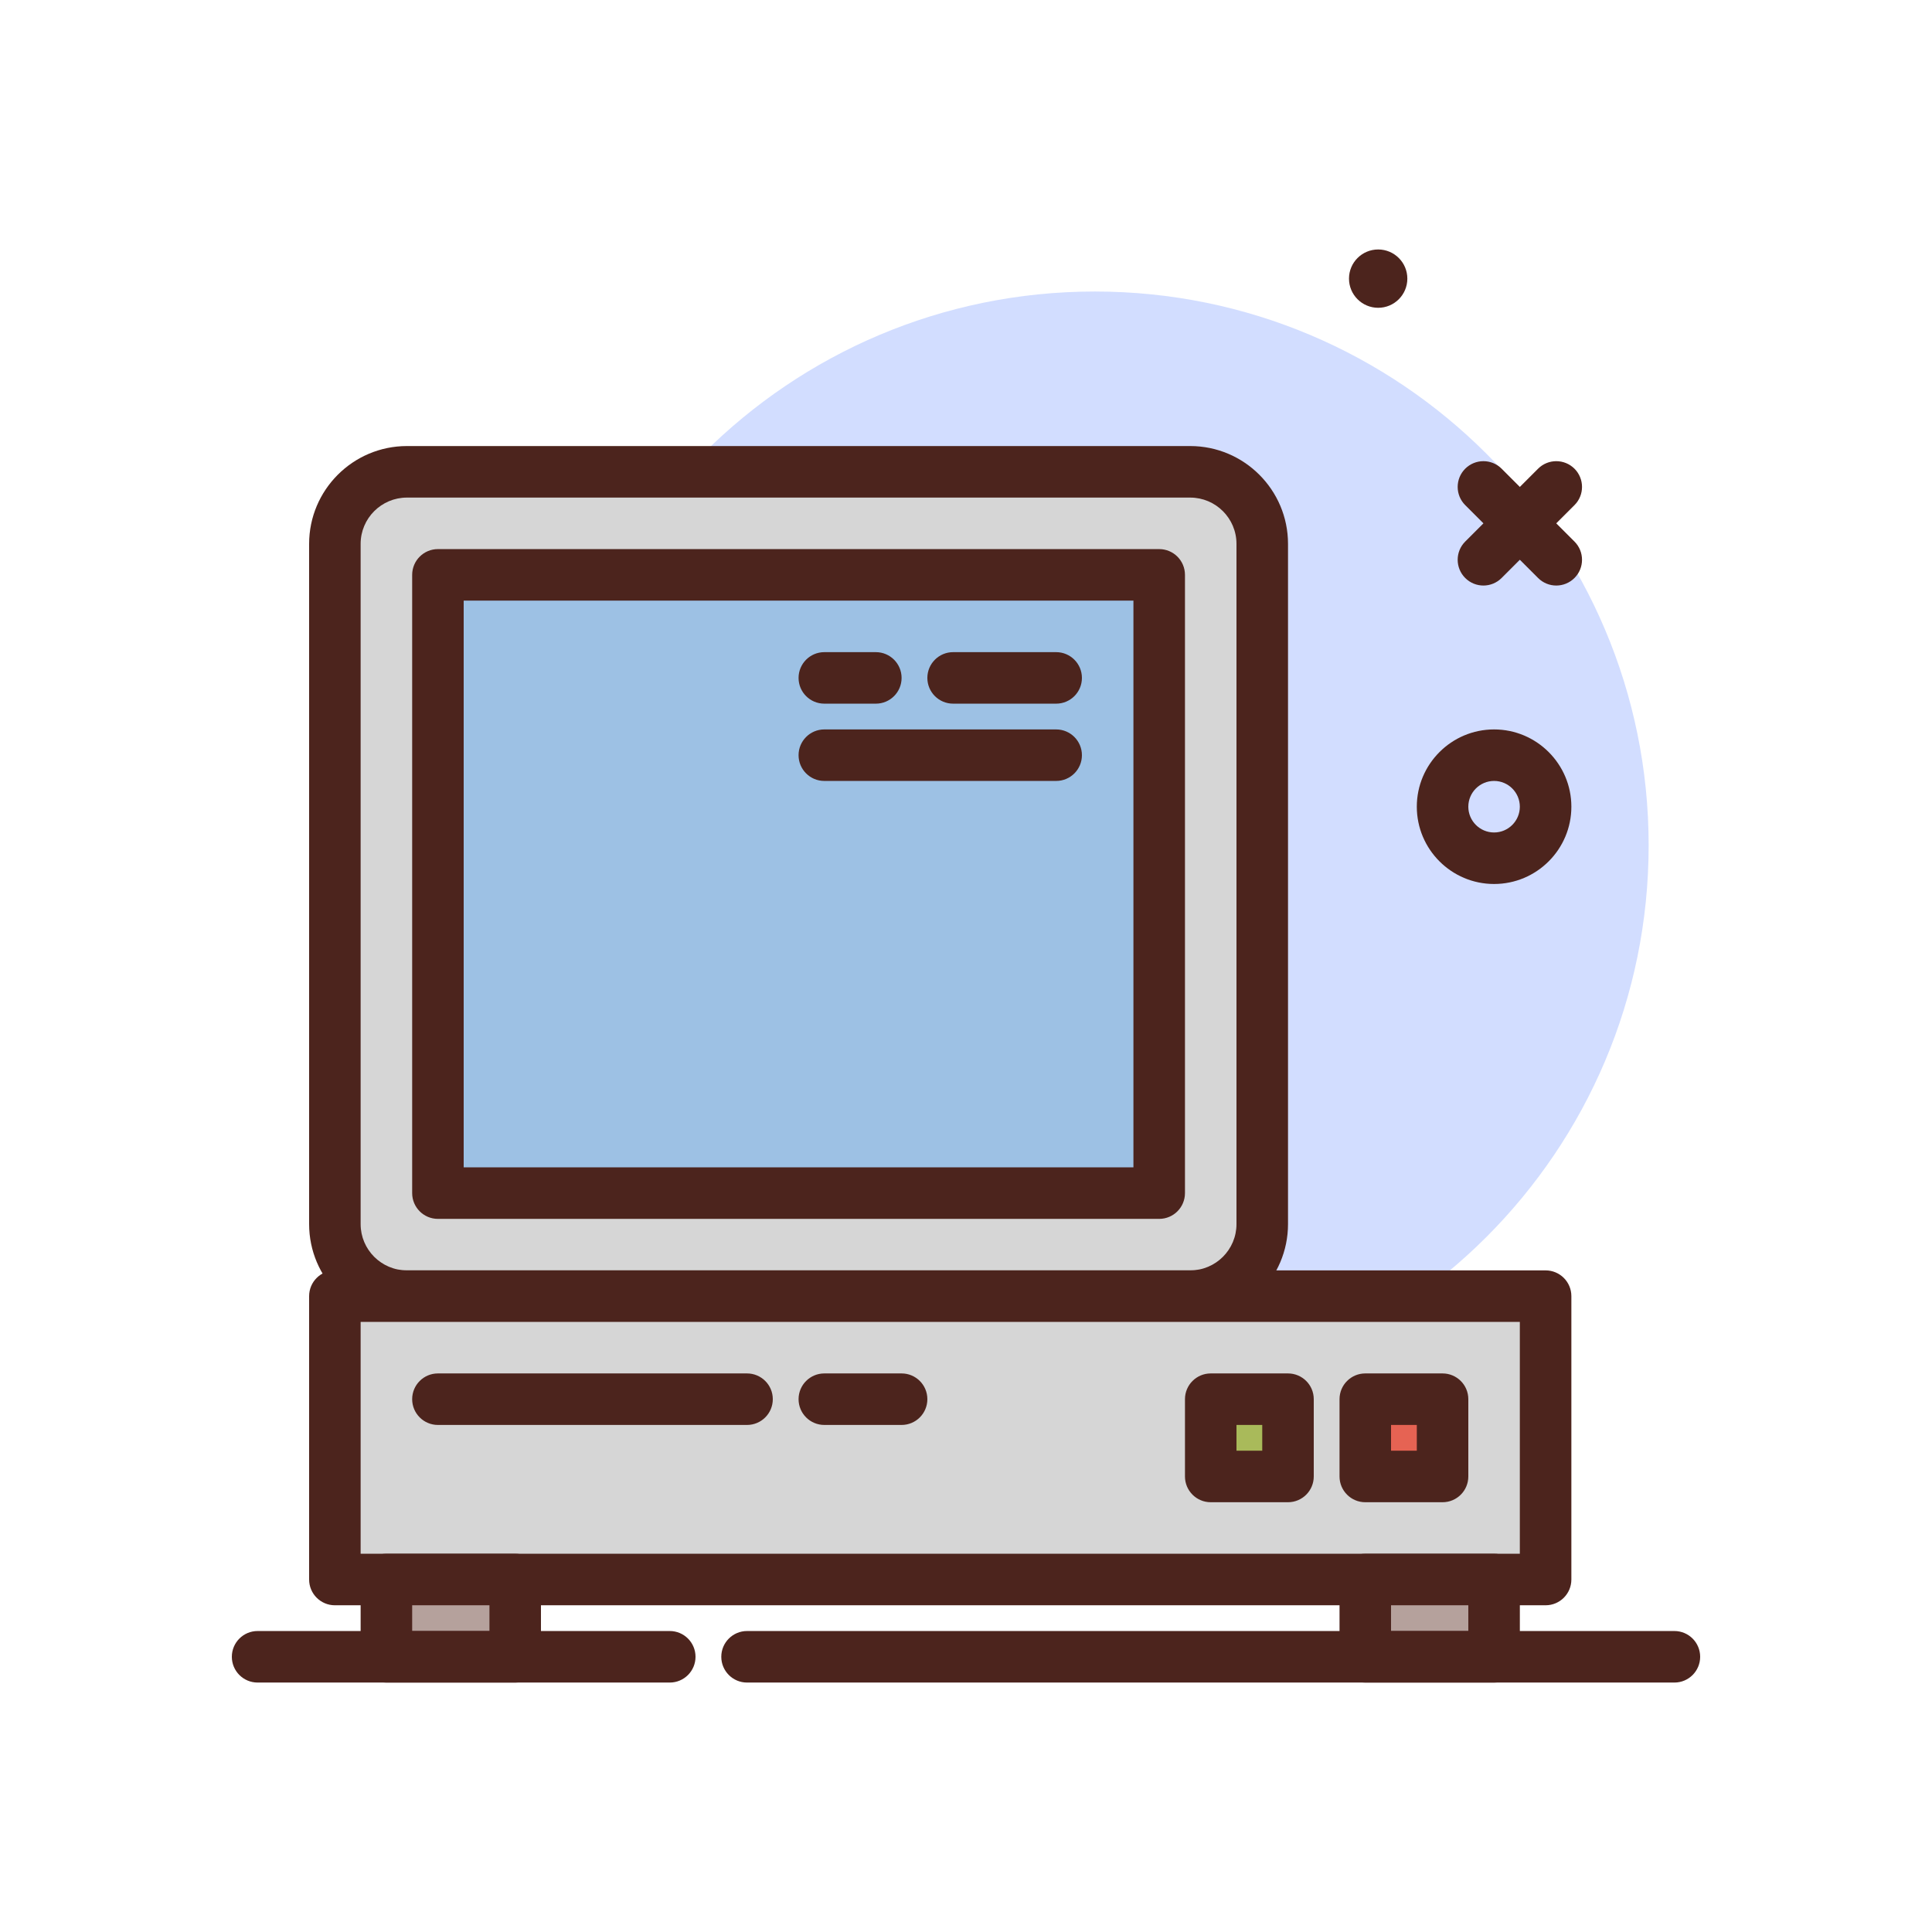 <svg width="80" height="80" viewBox="0 0 80 80" fill="none" xmlns="http://www.w3.org/2000/svg">
<path d="M45.334 57.937C57.999 57.937 68.267 47.67 68.267 35.004C68.267 22.338 57.999 12.071 45.334 12.071C32.668 12.071 22.4 22.338 22.4 35.004C22.4 47.67 32.668 57.937 45.334 57.937Z" fill="#D2DDFF"/>
<path d="M61.867 36.604C60.102 36.604 58.667 35.169 58.667 33.404C58.667 31.64 60.102 30.204 61.867 30.204C63.631 30.204 65.067 31.64 65.067 33.404C65.067 35.169 63.631 36.604 61.867 36.604ZM61.867 32.337C61.278 32.337 60.8 32.816 60.8 33.404C60.8 33.992 61.278 34.471 61.867 34.471C62.455 34.471 62.933 33.992 62.933 33.404C62.933 32.816 62.455 32.337 61.867 32.337Z" fill="#4C241D"/>
<path d="M57.067 12.745C57.734 12.745 58.275 12.204 58.275 11.537C58.275 10.87 57.734 10.33 57.067 10.33C56.4 10.33 55.859 10.87 55.859 11.537C55.859 12.204 56.4 12.745 57.067 12.745Z" fill="#4C241D"/>
<path d="M64.442 24.246C64.169 24.246 63.896 24.141 63.688 23.933L60.671 20.916C60.255 20.5 60.255 19.825 60.671 19.408C61.088 18.992 61.763 18.992 62.179 19.408L65.196 22.425C65.612 22.841 65.612 23.517 65.196 23.933C64.988 24.141 64.715 24.246 64.442 24.246Z" fill="#4C241D"/>
<path d="M61.425 24.246C61.152 24.246 60.879 24.141 60.671 23.933C60.255 23.517 60.255 22.841 60.671 22.425L63.688 19.408C64.104 18.992 64.779 18.992 65.196 19.408C65.612 19.825 65.612 20.5 65.196 20.916L62.179 23.933C61.971 24.141 61.698 24.246 61.425 24.246Z" fill="#4C241D"/>
<path d="M49.284 53.671H16.85C15.202 53.671 13.867 52.335 13.867 50.688V22.52C13.867 20.873 15.202 19.537 16.85 19.537H49.284C50.931 19.537 52.267 20.873 52.267 22.52V50.688C52.267 52.335 50.931 53.671 49.284 53.671Z" fill="#D6D6D6"/>
<path d="M49.283 54.737H16.85C14.617 54.737 12.8 52.921 12.8 50.688V22.52C12.8 20.287 14.617 18.47 16.85 18.47H49.283C51.517 18.47 53.334 20.287 53.334 22.52V50.688C53.333 52.92 51.517 54.737 49.283 54.737ZM16.85 20.604C15.793 20.604 14.933 21.463 14.933 22.52V50.688C14.933 51.745 15.793 52.604 16.85 52.604H49.283C50.341 52.604 51.2 51.745 51.2 50.688V22.52C51.2 21.463 50.341 20.604 49.283 20.604L16.85 20.604Z" fill="#4C241D"/>
<path d="M18.133 23.804H48V49.404H18.133V23.804Z" fill="#9DC1E4"/>
<path d="M48 50.471H18.133C17.544 50.471 17.067 49.993 17.067 49.404V23.804C17.067 23.215 17.544 22.737 18.133 22.737H48C48.59 22.737 49.067 23.215 49.067 23.804V49.404C49.067 49.993 48.59 50.471 48 50.471ZM19.2 48.337H46.933V24.871H19.2V48.337Z" fill="#4C241D"/>
<path d="M43.733 29.137H39.467C38.877 29.137 38.4 28.66 38.4 28.071C38.4 27.482 38.877 27.004 39.467 27.004H43.733C44.323 27.004 44.8 27.482 44.8 28.071C44.8 28.66 44.323 29.137 43.733 29.137Z" fill="#4C241D"/>
<path d="M43.733 32.337H34.133C33.544 32.337 33.067 31.86 33.067 31.271C33.067 30.682 33.544 30.204 34.133 30.204H43.733C44.323 30.204 44.8 30.682 44.8 31.271C44.8 31.86 44.323 32.337 43.733 32.337Z" fill="#4C241D"/>
<path d="M36.267 29.137H34.133C33.544 29.137 33.067 28.66 33.067 28.071C33.067 27.482 33.544 27.004 34.133 27.004H36.267C36.856 27.004 37.333 27.482 37.333 28.071C37.333 28.66 36.856 29.137 36.267 29.137Z" fill="#4C241D"/>
<path d="M13.867 53.671H64V65.404H13.867V53.671Z" fill="#D6D6D6"/>
<path d="M64 66.471H13.867C13.277 66.471 12.8 65.993 12.8 65.404V53.671C12.8 53.082 13.277 52.604 13.867 52.604H64C64.59 52.604 65.067 53.082 65.067 53.671V65.404C65.067 65.993 64.59 66.471 64 66.471ZM14.933 64.337H62.933V54.737H14.933V64.337Z" fill="#4C241D"/>
<path d="M30.933 59.004H18.133C17.544 59.004 17.067 58.526 17.067 57.937C17.067 57.348 17.544 56.871 18.133 56.871H30.933C31.523 56.871 32 57.348 32 57.937C32 58.526 31.523 59.004 30.933 59.004Z" fill="#4C241D"/>
<path d="M37.333 59.004H34.133C33.544 59.004 33.067 58.526 33.067 57.937C33.067 57.348 33.544 56.871 34.133 56.871H37.333C37.923 56.871 38.4 57.348 38.4 57.937C38.4 58.526 37.923 59.004 37.333 59.004Z" fill="#4C241D"/>
<path d="M56.533 57.937H59.733V61.137H56.533V57.937Z" fill="#E66353"/>
<path d="M59.733 62.204H56.533C55.944 62.204 55.467 61.726 55.467 61.137V57.937C55.467 57.348 55.944 56.871 56.533 56.871H59.733C60.323 56.871 60.8 57.348 60.8 57.937V61.137C60.8 61.726 60.323 62.204 59.733 62.204ZM57.6 60.071H58.667V59.004H57.6V60.071Z" fill="#4C241D"/>
<path d="M50.133 57.937H53.333V61.137H50.133V57.937Z" fill="#A9BA5A"/>
<path d="M53.333 62.204H50.133C49.544 62.204 49.067 61.726 49.067 61.137V57.937C49.067 57.348 49.544 56.871 50.133 56.871H53.333C53.923 56.871 54.4 57.348 54.4 57.937V61.137C54.4 61.726 53.923 62.204 53.333 62.204ZM51.2 60.071H52.267V59.004H51.2V60.071Z" fill="#4C241D"/>
<path d="M16 65.404H21.333V68.604H16V65.404Z" fill="#B5A19C"/>
<path d="M21.333 69.671H16C15.41 69.671 14.933 69.193 14.933 68.604V65.404C14.933 64.815 15.41 64.337 16 64.337H21.333C21.923 64.337 22.4 64.815 22.4 65.404V68.604C22.4 69.193 21.923 69.671 21.333 69.671ZM17.067 67.537H20.267V66.471H17.067V67.537Z" fill="#4C241D"/>
<path d="M56.533 65.404H61.867V68.604H56.533V65.404Z" fill="#B5A19C"/>
<path d="M61.867 69.671H56.533C55.944 69.671 55.467 69.193 55.467 68.604V65.404C55.467 64.815 55.944 64.337 56.533 64.337H61.867C62.456 64.337 62.934 64.815 62.934 65.404V68.604C62.934 69.193 62.456 69.671 61.867 69.671ZM57.6 67.537H60.8V66.471H57.6V67.537Z" fill="#4C241D"/>
<path d="M27.733 69.671H10.667C10.077 69.671 9.6 69.193 9.6 68.604C9.6 68.015 10.077 67.537 10.667 67.537H27.733C28.323 67.537 28.8 68.015 28.8 68.604C28.8 69.193 28.323 69.671 27.733 69.671Z" fill="#4C241D"/>
<path d="M69.333 69.671H30.933C30.344 69.671 29.867 69.193 29.867 68.604C29.867 68.015 30.344 67.537 30.933 67.537H69.333C69.923 67.537 70.4 68.015 70.4 68.604C70.4 69.193 69.923 69.671 69.333 69.671Z" fill="#4C241D"/>
</svg>
